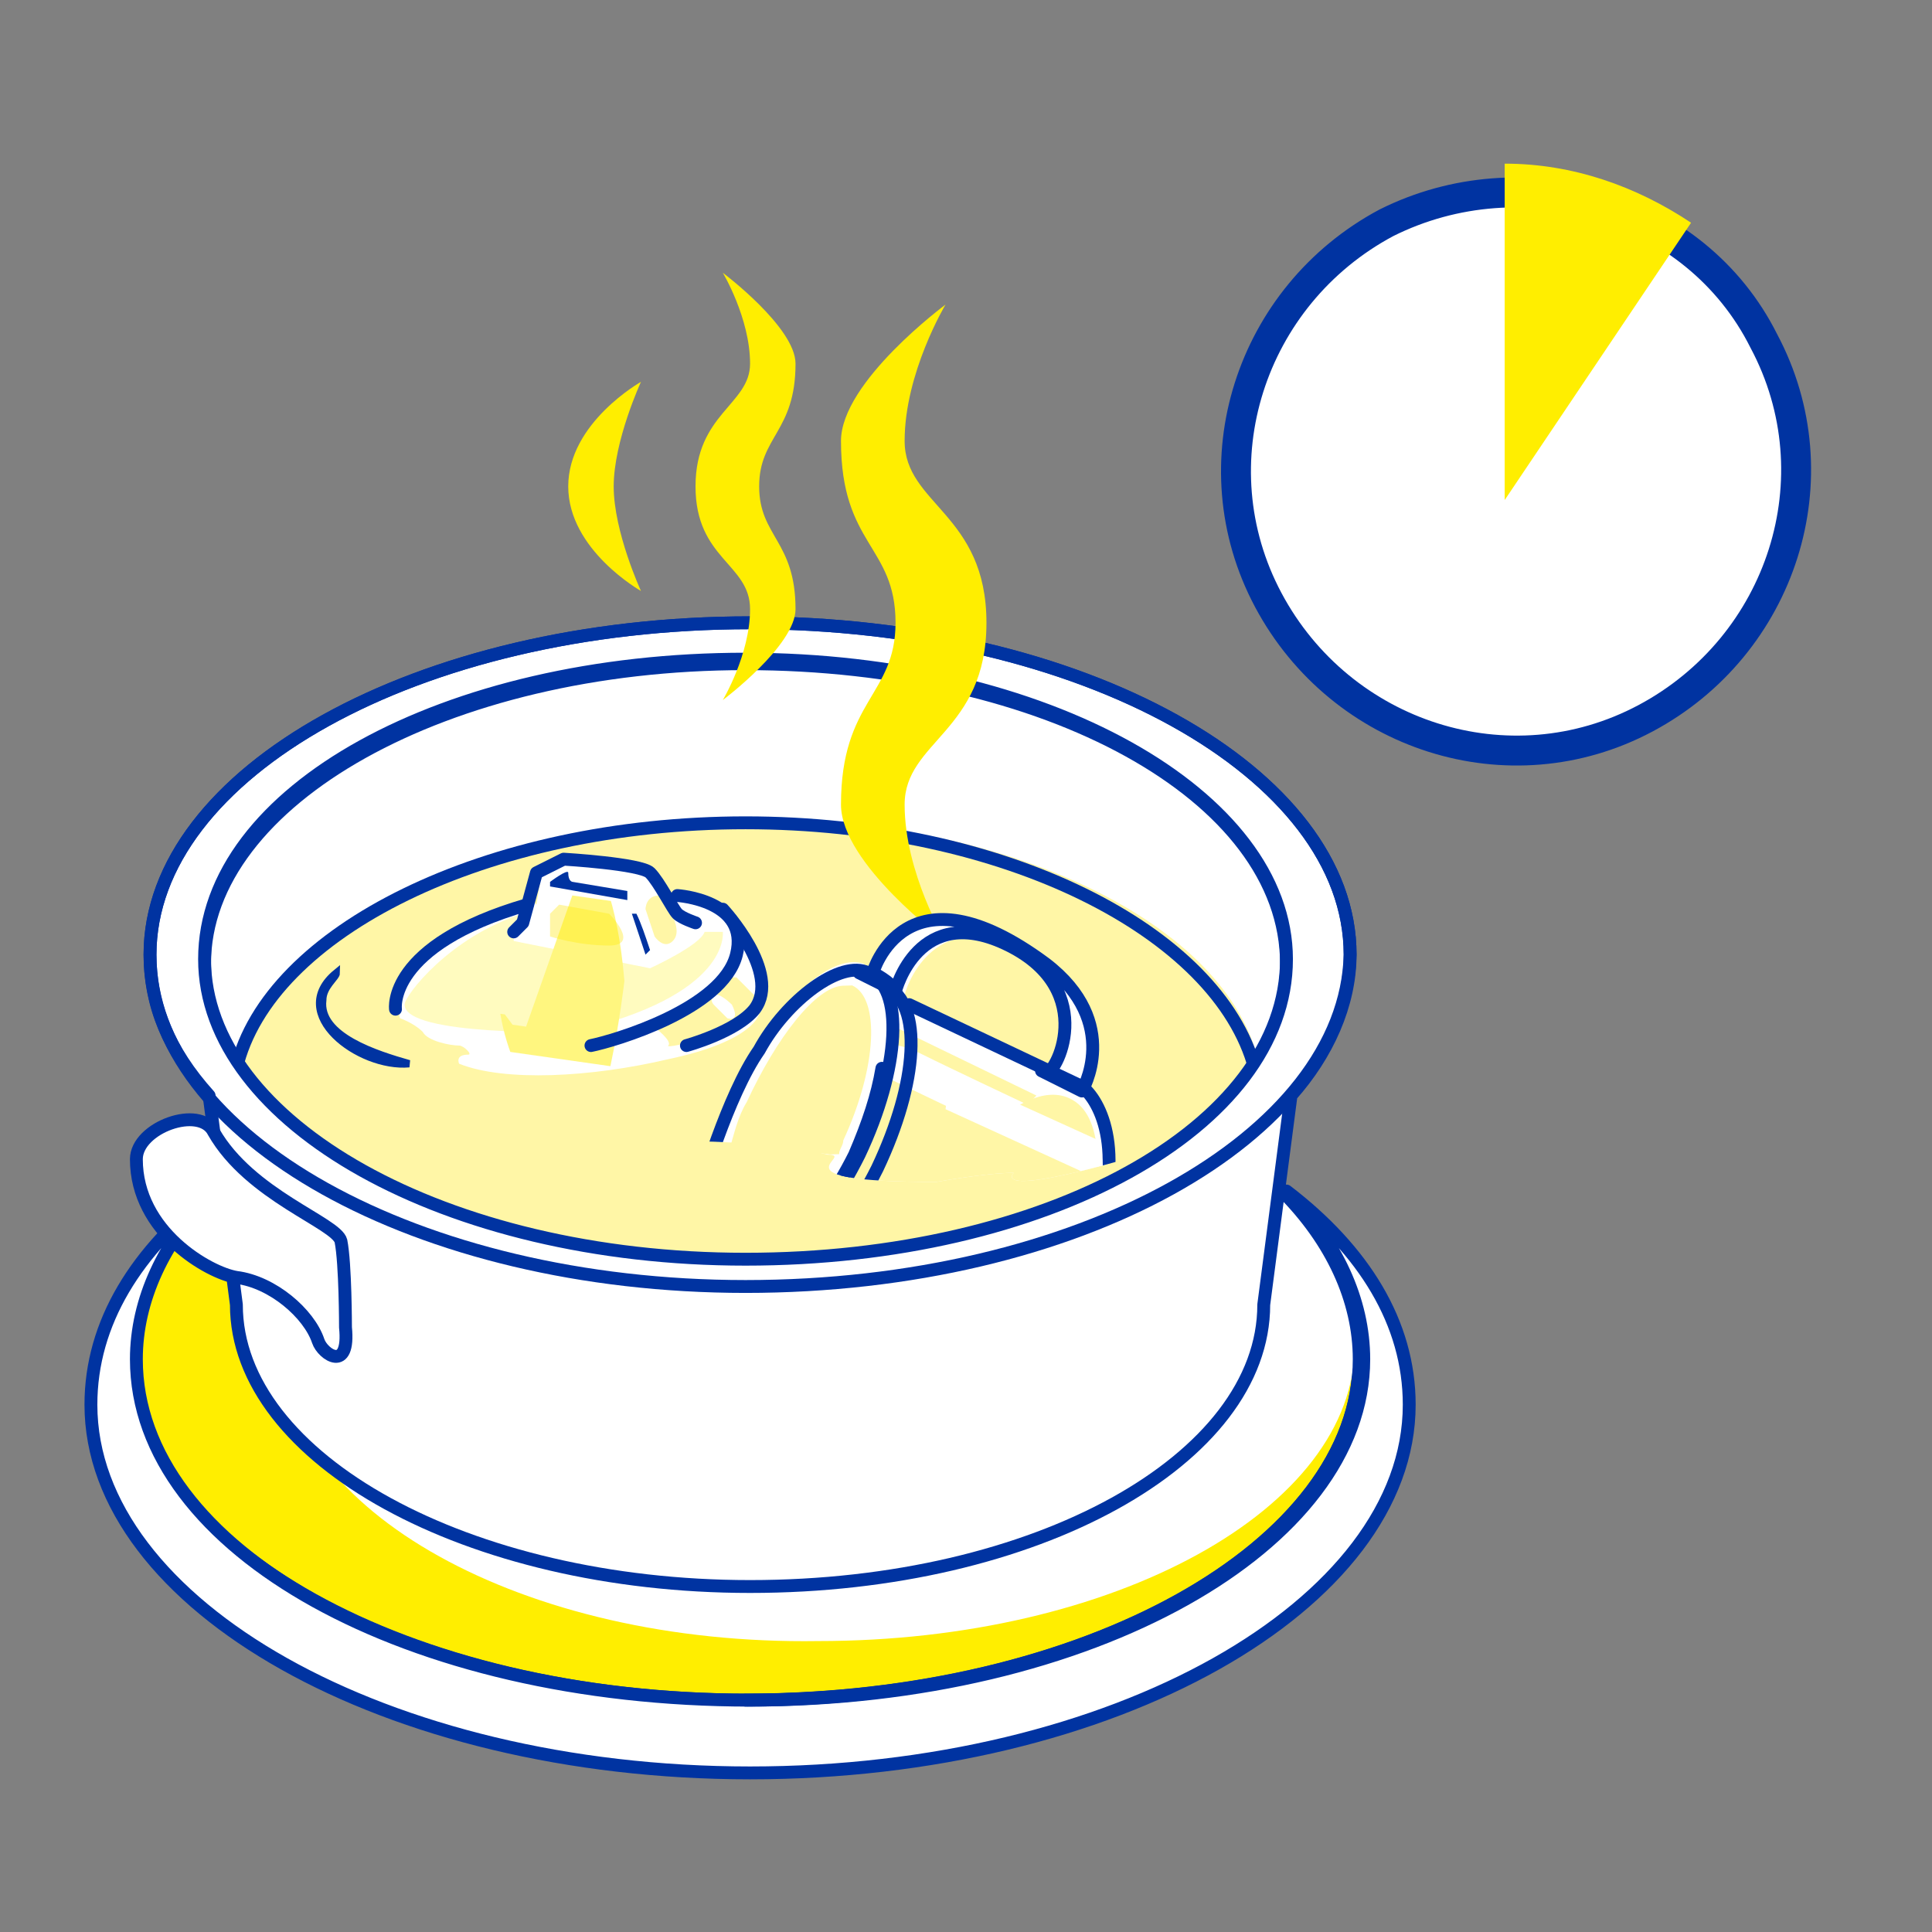 <?xml version="1.0" encoding="utf-8"?>
<!-- Generator: Adobe Illustrator 24.1.2, SVG Export Plug-In . SVG Version: 6.00 Build 0)  -->
<svg version="1.1" id="vector" xmlns="http://www.w3.org/2000/svg" xmlns:xlink="http://www.w3.org/1999/xlink" x="0px" y="0px"
	 viewBox="0 0 42.5 42.5" style="enable-background:new 0 0 42.5 42.5;" xml:space="preserve">
<rect x="0" y="0" width="42.5" height="42.5" fill="#808080" stroke="none"/>
<style type="text/css">
	.st0{fill:#FFFFFF;stroke:#0033A1;stroke-width:0.289;stroke-linecap:round;stroke-linejoin:round;}
	.st1{fill:#FFF6A6;}
	.st2{fill:#FFFFFF;stroke:#0033A1;stroke-width:0.356;stroke-linecap:round;stroke-linejoin:round;}
	.st3{fill:#FFFFFF;}
	.st4{fill:none;stroke:#0033A1;stroke-width:0.289;stroke-linecap:round;stroke-linejoin:round;}
	.st5{clip-path:url(#SVGID_2_);fill:#FFFFFF;}
	.st6{fill:#FFFACD;}
	.st7{fill:none;stroke:#0033A1;stroke-width:0.386;stroke-linecap:round;stroke-linejoin:round;}
	.st8{clip-path:url(#SVGID_4_);fill:#FFFFFF;}
	.st9{clip-path:url(#SVGID_6_);fill:#FFF6A6;}
	.st10{clip-path:url(#SVGID_8_);fill:#FFFFFF;}
	.st11{fill:none;stroke:#0033A1;stroke-width:0.385;stroke-linecap:round;stroke-linejoin:round;}
	.st12{fill-rule:evenodd;clip-rule:evenodd;fill:#FFFFFF;}
	.st13{fill-rule:evenodd;clip-rule:evenodd;fill:#0033A1;}
	.st14{fill:none;stroke:#0033A1;stroke-width:0.222;}
	.st15{fill-rule:evenodd;clip-rule:evenodd;fill:#FFF6A6;}
	.st16{clip-path:url(#SVGID_10_);fill:#FFF6A6;}
	.st17{fill:none;stroke:#FFEE00;stroke-width:0.386;stroke-linecap:round;stroke-linejoin:round;}
	.st18{fill:none;stroke:#0033A1;stroke-width:0.283;stroke-linecap:round;stroke-linejoin:round;}
	.st19{fill:none;stroke:#0033A1;stroke-width:0.368;stroke-linecap:round;stroke-linejoin:round;}
	.st20{fill:#FFFFFF;stroke:#0033A1;stroke-width:0.658;stroke-linecap:round;stroke-linejoin:round;}
	.st21{fill:#FFEE00;}
	.st22{fill:#FFEE00;stroke:#0033A1;stroke-width:0.289;stroke-linecap:round;stroke-linejoin:round;}
	.st23{clip-path:url(#SVGID_12_);fill:#FFFFFF;}
	.st24{clip-path:url(#SVGID_14_);fill:#FFFFFF;}
	.st25{clip-path:url(#SVGID_16_);fill:#FFF6A6;}
	.st26{clip-path:url(#SVGID_18_);fill:#FFFFFF;}
	.st27{fill:none;stroke:#0033A1;stroke-width:0.161;}
	.st28{opacity:0.5;}
	.st29{clip-path:url(#SVGID_20_);fill:#FFEE00;}
	.st30{clip-path:url(#SVGID_22_);fill:#FFFFFF;}
	.st31{clip-path:url(#SVGID_22_);fill:none;stroke:#0033A1;stroke-width:0.283;stroke-linecap:round;stroke-linejoin:round;}
	.st32{clip-path:url(#SVGID_22_);fill:none;stroke:#0033A1;stroke-width:0.255;stroke-linecap:round;stroke-linejoin:round;}
	.st33{clip-path:url(#SVGID_24_);fill:#FFF6A6;}
	.st34{clip-path:url(#SVGID_26_);fill:#FFF6A6;}
	.st35{clip-path:url(#SVGID_26_);fill:none;stroke:#0033A1;stroke-width:0.283;stroke-linecap:round;stroke-linejoin:round;}
	.st36{clip-path:url(#SVGID_26_);fill:#FFFFFF;}
	.st37{fill:#FFF6A6;stroke:#0033A1;stroke-width:0.289;stroke-miterlimit:10;}
	.st38{fill:#FFFFFF;stroke:#0033A1;stroke-width:0.296;stroke-linecap:round;stroke-linejoin:round;}
	.st39{fill:none;stroke:#FFFFFF;stroke-width:0.284;stroke-linecap:round;stroke-linejoin:round;}
	.st40{fill:#FFFACD;stroke:#0033A1;stroke-width:0.289;stroke-linecap:round;stroke-linejoin:round;}
	.st41{fill-rule:evenodd;clip-rule:evenodd;fill:#FFFACD;}
	.st42{clip-path:url(#SVGID_28_);fill:#FFFFFF;}
	.st43{fill:none;stroke:#0033A1;stroke-width:0.391;stroke-linecap:round;stroke-linejoin:round;}
	.st44{clip-path:url(#SVGID_30_);fill:#FFEE00;}
	.st45{clip-path:url(#SVGID_32_);fill:#FFF6A6;}
	.st46{fill:none;stroke:#0033A1;stroke-width:0.39;stroke-linecap:round;stroke-linejoin:round;}
	.st47{fill:#FFF15E;}
	.st48{clip-path:url(#SVGID_34_);fill:#FFF6A6;}
	.st49{clip-path:url(#SVGID_36_);fill:#FFF6A6;}
	.st50{fill:none;stroke:#0033A1;stroke-width:0.321;stroke-linecap:round;stroke-linejoin:round;}
	.st51{fill:#FFFFFF;stroke:#0033A1;stroke-width:0.32;stroke-linecap:round;stroke-linejoin:round;}
	.st52{clip-path:url(#SVGID_38_);fill:#FFFFFF;}
	.st53{fill:none;stroke:#0033A1;stroke-width:0.32;stroke-linecap:round;stroke-linejoin:round;}
	.st54{clip-path:url(#SVGID_40_);fill:#FFFFFF;}
	
		.st55{fill:none;stroke:#0033A1;stroke-width:0.32;stroke-linecap:round;stroke-linejoin:round;stroke-dasharray:0.661,0.661,0.661,0.661,0.661,0.661;}
	.st56{clip-path:url(#SVGID_42_);fill:#FFF6A6;}
	.st57{clip-path:url(#SVGID_44_);fill:#FFF6A6;}
</style>
<g>
	<g>
		<path class="st20" d="M38.8,7.5c1.6,3,0.4,6.7-2.6,8.3c-3,1.6-6.7,0.4-8.3-2.6c-1.6-3-0.4-6.7,2.6-8.3C33.5,3.4,37.3,4.5,38.8,7.5
			z"/>
		<path class="st21" d="M37.2,4.9L33.1,11V3.6C34.6,3.6,36,4.1,37.2,4.9z"/>
	</g>
	<g>
		<g>
			<path class="st22" d="M16.4,37.4C9,37.4,2.9,34,2.9,29.9s6-7.5,13.5-7.5c7.5,0,13.5,3.4,13.5,7.5S23.9,37.4,16.4,37.4"/>
			<path class="st22" d="M16.4,37.4C9,37.4,2.9,34,2.9,29.9s6-7.5,13.5-7.5c7.5,0,13.5,3.4,13.5,7.5S23.9,37.4,16.4,37.4z"/>
		</g>
		<g>
			<defs>
				<path id="SVGID_11_" d="M29.9,29.9c0,4.2-6,7.5-13.5,7.5C9,37.4,2.9,34,2.9,29.9c0-1.3,0.6-2.6,1.7-3.7C3,27.5,2,29.1,2,30.9
					c0,4.4,6.5,8.1,14.5,8.1s14.5-3.6,14.5-8.1c0-1.7-1-3.4-2.7-4.7C29.3,27.3,29.9,28.5,29.9,29.9"/>
			</defs>
			<clipPath id="SVGID_2_">
				<use xlink:href="#SVGID_11_"  style="overflow:visible;"/>
			</clipPath>
			<rect x="2" y="26.2" class="st5" width="28.9" height="12.7"/>
		</g>
		<g>
			<path class="st18" d="M4.7,26.2c-1.1,1.1-1.7,2.4-1.7,3.7c0,4.2,6,7.5,13.5,7.5s13.5-3.4,13.5-7.5c0-1.3-0.6-2.6-1.7-3.7
				c1.7,1.3,2.7,2.9,2.7,4.7c0,4.4-6.5,8.1-14.5,8.1S2,35.3,2,30.9C2,29.1,3,27.5,4.7,26.2z"/>
			<path class="st3" d="M6.2,29.6c0-3.6,5.3-6.5,11.8-6.5c6.5,0,11.8,2.9,11.8,6.5c0,3.6-5.3,6.5-11.8,6.5
				C11.5,36.2,6.2,33.2,6.2,29.6"/>
		</g>
		<g>
			<defs>
				<path id="SVGID_13_" d="M4.6,21.2c0,3.6,5.3,6.6,11.9,6.6c6.6,0,11.9-2.9,11.9-6.6c0-3.6-5.3-6.6-11.9-6.6
					C9.9,14.6,4.6,17.6,4.6,21.2"/>
			</defs>
			<clipPath id="SVGID_4_">
				<use xlink:href="#SVGID_13_"  style="overflow:visible;"/>
			</clipPath>
			<rect x="4.6" y="14.7" class="st8" width="23.7" height="13.1"/>
		</g>
		<g>
			<path class="st18" d="M16.4,27.8c-6.6,0-11.9-2.9-11.9-6.6c0-3.6,5.3-6.6,11.9-6.6c6.6,0,11.9,2.9,11.9,6.6
				C28.3,24.8,23,27.8,16.4,27.8z"/>
		</g>
		<g>
			<defs>
				<path id="SVGID_15_" d="M5.3,23.4c1.6,2.5,6,4.3,11.2,4.3c5.1,0,9.5-1.8,11.2-4.3c-0.7-3.1-5.5-5.4-11.2-5.4
					C10.7,18,6,20.4,5.3,23.4"/>
			</defs>
			<clipPath id="SVGID_6_">
				<use xlink:href="#SVGID_15_"  style="overflow:visible;"/>
			</clipPath>
			<rect x="5.3" y="18" class="st9" width="22.4" height="9.7"/>
		</g>
		<g>
			<path class="st18" d="M16.4,27.8c-5.1,0-9.5-1.8-11.2-4.3c0.7-3,5.5-5.4,11.2-5.4c5.7,0,10.4,2.4,11.2,5.4
				C26,26,21.6,27.8,16.4,27.8z"/>
			<path class="st18" d="M16.4,37.4c7.5,0,13.5-3.4,13.5-7.5c0-1.3-0.6-2.6-1.7-3.7"/>
		</g>
		<g>
			<defs>
				<path id="SVGID_17_" d="M4.6,21.1c0-3.6,5.3-6.6,11.9-6.6c6.6,0,11.9,2.9,11.9,6.6c0,3.6-5.3,6.6-11.9,6.6
					C9.9,27.7,4.6,24.8,4.6,21.1 M16.2,13.7C9.1,13.7,3.3,17,3.3,21c0,1.1,0.5,2.2,1.3,3.1l0.6,4.6c0,3.4,5.1,6.2,11.3,6.2
					c6.2,0,11.3-2.8,11.3-6.2l0.6-4.6c0.8-1,1.3-2,1.3-3.1c0-4-5.8-7.2-12.9-7.3H16.2z"/>
			</defs>
			<clipPath id="SVGID_8_">
				<use xlink:href="#SVGID_17_"  style="overflow:visible;"/>
			</clipPath>
			<rect x="3.3" y="13.7" class="st10" width="26.3" height="21.3"/>
		</g>
		<g>
			<path class="st18" d="M3.3,21c0-4,5.9-7.3,13.2-7.3c7.3,0,13.2,3.3,13.2,7.3c0,1.1-0.5,2.2-1.3,3.1l-0.6,4.6
				c0,3.4-5,6.2-11.3,6.2c-6.2,0-11.3-2.8-11.3-6.2l-0.6-4.6C3.7,23.1,3.3,22.1,3.3,21z M28.3,21.1c0-3.6-5.3-6.6-11.9-6.6
				c-6.6,0-11.9,2.9-11.9,6.6c0,3.6,5.3,6.6,11.9,6.6C23,27.7,28.3,24.8,28.3,21.1z"/>
			<path class="st18" d="M16.4,28.3C9.2,28.3,3.3,25,3.3,21c0-4,5.9-7.3,13.2-7.3c7.3,0,13.2,3.3,13.2,7.3
				C29.6,25,23.7,28.3,16.4,28.3z"/>
			<path class="st21" d="M19.7,13.7c0-1.7-1.2-1.7-1.2-4c0-1.3,2.3-3,2.3-3s-0.9,1.5-0.9,3c0,1.4,1.8,1.6,1.8,4c0,2.4-1.8,2.6-1.8,4
				c0,1.5,0.9,3,0.9,3s-2.3-1.7-2.3-3C18.5,15.4,19.7,15.3,19.7,13.7"/>
			<path class="st21" d="M16.7,10.7c0-1.1,0.8-1.2,0.8-2.7c0-0.8-1.6-2-1.6-2s0.6,1,0.6,2c0,0.9-1.2,1.1-1.2,2.7
				c0,1.6,1.2,1.7,1.2,2.7c0,1-0.6,2-0.6,2s1.6-1.2,1.6-2C17.5,11.9,16.7,11.8,16.7,10.7"/>
			<path class="st21" d="M14.1,13c0,0-1.6-0.9-1.6-2.3c0-1.4,1.6-2.3,1.6-2.3s-0.6,1.3-0.6,2.3C13.5,11.7,14.1,13,14.1,13"/>
			<path class="st3" d="M7.6,29.2c0,0,0-1.4-0.1-1.9c-0.1-0.4-2-1-2.8-2.4c-0.3-0.6-1.7-0.1-1.7,0.6c0,1.6,1.6,2.5,2.2,2.6
				c0.8,0.1,1.6,0.8,1.8,1.4C7.1,29.8,7.7,30.2,7.6,29.2"/>
			<path class="st18" d="M7.6,29.2c0,0,0-1.4-0.1-1.9c-0.1-0.4-2-1-2.8-2.4c-0.3-0.6-1.7-0.1-1.7,0.6c0,1.6,1.6,2.5,2.2,2.6
				c0.8,0.1,1.6,0.8,1.8,1.4C7.1,29.8,7.7,30.2,7.6,29.2z"/>
			<path class="st12" d="M8.8,22.4c0,0-0.5-1.2,2.9-2.6l0.1,0.1l0.1-0.6l0.6-0.3c0,0,1.5,0.1,1.9,0.3l0.4,0.5l0.7,0
				c0,0,0.8,0.4,0.9,0.8c0,0,0.8,1.1,0.3,1.7c0,0-0.1,0.6-2,1c-1.7,0.4-3.6,0.5-4.6,0.1c0,0-0.1-0.2,0.2-0.2c0.1,0-0.1-0.2-0.2-0.2
				c-0.2,0-0.7-0.1-0.8-0.3C9.1,22.5,8.8,22.4,8.8,22.4"/>
			<path class="st13" d="M14.2,21c-0.1-0.3-0.2-0.6-0.3-0.9c0,0,0.1,0,0.1,0c0.1,0.2,0.2,0.5,0.3,0.8C14.3,20.9,14.2,21,14.2,21"/>
			<path class="st27" d="M7.4,21.4c0,0.1-0.3,0.3-0.3,0.6C7,22.8,8.3,23.2,9,23.4C7.9,23.5,6.3,22.3,7.4,21.4z"/>
			<path class="st15" d="M12.1,20.6v-0.5l0.2-0.2l1.1,0.2c0,0,0.7,0.7,0,0.7C12.7,20.8,12.1,20.6,12.1,20.6"/>
			<path class="st15" d="M14.2,20c0,0,0-0.3,0.3-0.3c0,0,0.6,0.7,0.3,1c-0.2,0.2-0.4-0.1-0.4-0.1L14.2,20z"/>
		</g>
		<g class="st28">
			<defs>
				<path id="SVGID_19_" class="st28" d="M8.9,22.1c0,0.7,3.7,0.6,3.7,0.6c3.5-0.8,3.3-2.2,3.3-2.2h-0.4c-0.1,0.3-1.2,0.8-1.2,0.8
					l-3-0.6v-0.3l0.2-0.2l0-0.1C9.9,20.6,8.9,21.9,8.9,22.1"/>
			</defs>
			<use xlink:href="#SVGID_19_"  style="overflow:visible;fill:#FFEE00;"/>
			<clipPath id="SVGID_10_">
				<use xlink:href="#SVGID_19_"  style="overflow:visible;"/>
			</clipPath>
			
				<rect x="10.7" y="17.7" transform="matrix(0.141 -0.99 0.99 0.141 -10.514 30.852)" style="clip-path:url(#SVGID_10_);fill:#FFEE00;" width="3.6" height="7.5"/>
		</g>
		<g>
			<path class="st15" d="M14.4,22.6c0,0,0.4,0.3,0.3,0.4c-0.1,0.1,1.8-0.3,1.9-1.1l-0.4-0.4h-0.1C16.1,21.5,15.6,22.1,14.4,22.6"/>
			<path class="st12" d="M15.7,22.1c0,0,0.2,0.2,0.3,0.3c0,0,0.3,0.1,0.1-0.3c0,0-0.3-0.3-0.4-0.2C15.6,22,15.7,22.1,15.7,22.1"/>
			<path class="st13" d="M12.1,19.4l0,0.1l1.7,0.3l0-0.2l-1.2-0.2c0,0-0.1,0-0.1-0.2C12.5,19.1,12.1,19.4,12.1,19.4"/>
			<path class="st18" d="M8.7,22.2c0,0-0.2-1.4,2.9-2.3"/>
			<path class="st18" d="M11.3,20.5l0.2-0.2l0.3-1.1l0.6-0.3c0,0,1.7,0.1,1.9,0.3c0.2,0.2,0.5,0.8,0.6,0.9c0.1,0.1,0.4,0.2,0.4,0.2"
				/>
			<path class="st18" d="M14.9,19.7c0,0,1.6,0.1,1.3,1.3c-0.3,1.2-2.7,1.9-3.2,2"/>
			<path class="st18" d="M15.9,20c0,0,1.3,1.4,0.7,2.2c-0.4,0.5-1.5,0.8-1.5,0.8"/>
		</g>
		<g>
			<defs>
				<path id="SVGID_21_" d="M16.5,21.2L15,25.1c0,0,2.1,0,3.2,0.3c0.7,0-1.4,0.6,2.4,0.6c0,0,1.1-0.2,1.7-0.2c0,0-0.6,0.6,2.8-0.4
					c3.3-1-0.5-3.7-0.5-3.7s-1.5-1.8-4-1.8C19.4,19.8,18,20.2,16.5,21.2"/>
			</defs>
			<clipPath id="SVGID_12_">
				<use xlink:href="#SVGID_21_"  style="overflow:visible;"/>
			</clipPath>
			<path class="st23" d="M23.1,21.2c-3-2.2-3.7,0.1-3.8,0.2c-0.1-0.1-0.2-0.1-0.3-0.2l0,0c-0.6-0.2-1.5,0.5-2.3,1.7l-1.3,3.2
				c-0.1,0.8,0,1.4,0.3,1.7l0,0c0,0,0,0,0,0c-0.1,0.1-0.9,1.3,1.7,2.3c0,0,2,1,3-0.7c0,0,0.5,0.2,0.6,0.2c0.3,0.1,2-0.2,2.9-2.3
				c0.9-1.9,0.4-3.1-0.1-3.6C23.8,24,24.8,22.5,23.1,21.2 M16.9,30c-1.7-0.7-0.6-1.6-0.6-1.6c0,0,0,0,0.1,0c0.2,0.1,0.5,0.1,0.7-0.1
				l0,0c0,0,1.4,0.6,2.5,1C19.6,29.4,19.3,30.9,16.9,30 M23.1,23.6L20,22.1l0,0.1c0-0.1-0.1-0.2-0.1-0.3c0-0.1,0.6-2,2.5-1
				C24.3,21.9,23.3,23.7,23.1,23.6"/>
			
				<path style="clip-path:url(#SVGID_12_);fill:none;stroke:#0033A1;stroke-width:0.283;stroke-linecap:round;stroke-linejoin:round;" d="
				M23.8,24c0,0,0.9-1.5-0.8-2.8c-3.1-2.3-3.8,0.2-3.8,0.2s0.4,0.2,0.5,0.4c0,0,0.5-2,2.5-1c2,1,1,2.9,0.8,2.8c-0.2-0.1,0,0,0,0
				L23.8,24"/>
			
				<path style="clip-path:url(#SVGID_12_);fill:none;stroke:#0033A1;stroke-width:0.255;stroke-linecap:round;stroke-linejoin:round;" d="
				M15.7,28c0,0-1,1.3,1.7,2.3c0,0,2,1,3-0.7l-0.8-0.3c0,0-0.3,1.6-2.7,0.6c-1.7-0.7-0.6-1.6-0.6-1.6L15.7,28z"/>
		</g>
		<g>
			<defs>
				<path id="SVGID_23_" d="M18.3,25.7C18.3,25.6,18.3,25.6,18.3,25.7C18.3,25.6,18.3,25.6,18.3,25.7 M16.4,24.2
					c-0.2,0.3-0.3,0.7-0.4,1c0.7,0,1.6,0.1,2.2,0.2c0.1,0,0.2,0,0.2,0c0-0.1,0.1-0.2,0.1-0.3c0.8-1.6,0.9-3.1,0.3-3.4
					c-0.1,0-0.1,0-0.2,0C18,21.7,17.1,22.8,16.4,24.2"/>
			</defs>
			<clipPath id="SVGID_14_">
				<use xlink:href="#SVGID_23_"  style="overflow:visible;"/>
			</clipPath>
			
				<rect x="15.9" y="21.7" transform="matrix(1 -3.030118e-02 3.030118e-02 1 -0.71 0.547)" style="clip-path:url(#SVGID_14_);fill:#FFF6A6;" width="3.5" height="4"/>
		</g>
		<g>
			<defs>
				<path id="SVGID_25_" d="M16.5,21.2L15,25.1c0,0,2.1,0,3.2,0.3c0.7,0-1.4,0.6,2.4,0.6c0,0,1.1-0.2,1.7-0.2c0,0-0.6,0.6,2.8-0.4
					c3.3-1-0.5-3.7-0.5-3.7s-1.5-1.8-4-1.8C19.4,19.8,18,20.2,16.5,21.2"/>
			</defs>
			<clipPath id="SVGID_16_">
				<use xlink:href="#SVGID_25_"  style="overflow:visible;"/>
			</clipPath>
			<path class="st25" d="M19.5,23c0,0,0.2-0.1,0.8,0.2c0.6,0.3,2.3,1.1,2.3,1.1l0.2-0.2l-3.3-1.6L19.5,23"/>
			<path class="st25" d="M23.6,24.2c-0.5-0.3-1.2,0-1.8,0.6l-2.3-1.1c0,0-0.7,2.7-2.2,3.9l3.2,1.4c0.1,0.2,0.2,0.3,0.4,0.4
				c0.8,0.4,2-0.5,2.8-2C24.3,26.1,24.3,24.6,23.6,24.2"/>
			
				<path style="clip-path:url(#SVGID_16_);fill:none;stroke:#0033A1;stroke-width:0.283;stroke-linecap:round;stroke-linejoin:round;" d="
				M15.4,26.2c-0.1,0.9,0,1.6,0.5,1.9c0.8,0.4,2.1-0.9,3-2.7c0.9-1.9,1-3.7,0.2-4c-0.6-0.3-1.8,0.6-2.4,1.7
				C16,24.1,15.4,26.2,15.4,26.2z"/>
			
				<path style="clip-path:url(#SVGID_16_);fill:none;stroke:#0033A1;stroke-width:0.283;stroke-linecap:round;stroke-linejoin:round;" d="
				M17,28.3c0,0,3.7,1.5,4,1.6c0.3,0.1,2-0.2,2.9-2.3c0.9-2,0.4-3.3-0.1-3.7L20,22.1"/>
			
				<path style="clip-path:url(#SVGID_16_);fill:none;stroke:#0033A1;stroke-width:0.283;stroke-linecap:round;stroke-linejoin:round;" d="
				M17.4,27.4c0.5-0.5,1-1.2,1.4-2c0.3-0.7,0.5-1.3,0.6-1.9"/>
			
				<path style="clip-path:url(#SVGID_16_);fill:none;stroke:#0033A1;stroke-width:0.283;stroke-linecap:round;stroke-linejoin:round;" d="
				M15.6,28c0.2,0.1,0.4,0.3,0.7,0.4c0.8,0.3,2.1-0.9,3-2.7c0.9-1.9,1-3.6,0.2-4c-0.2-0.1-0.4-0.2-0.6-0.3"/>
			<polygon style="clip-path:url(#SVGID_16_);fill:#FFFFFF;" points="20.8,24.4 24.3,26 24.2,25.1 20.9,23.6 			"/>
		</g>
	</g>
</g>
</svg>

